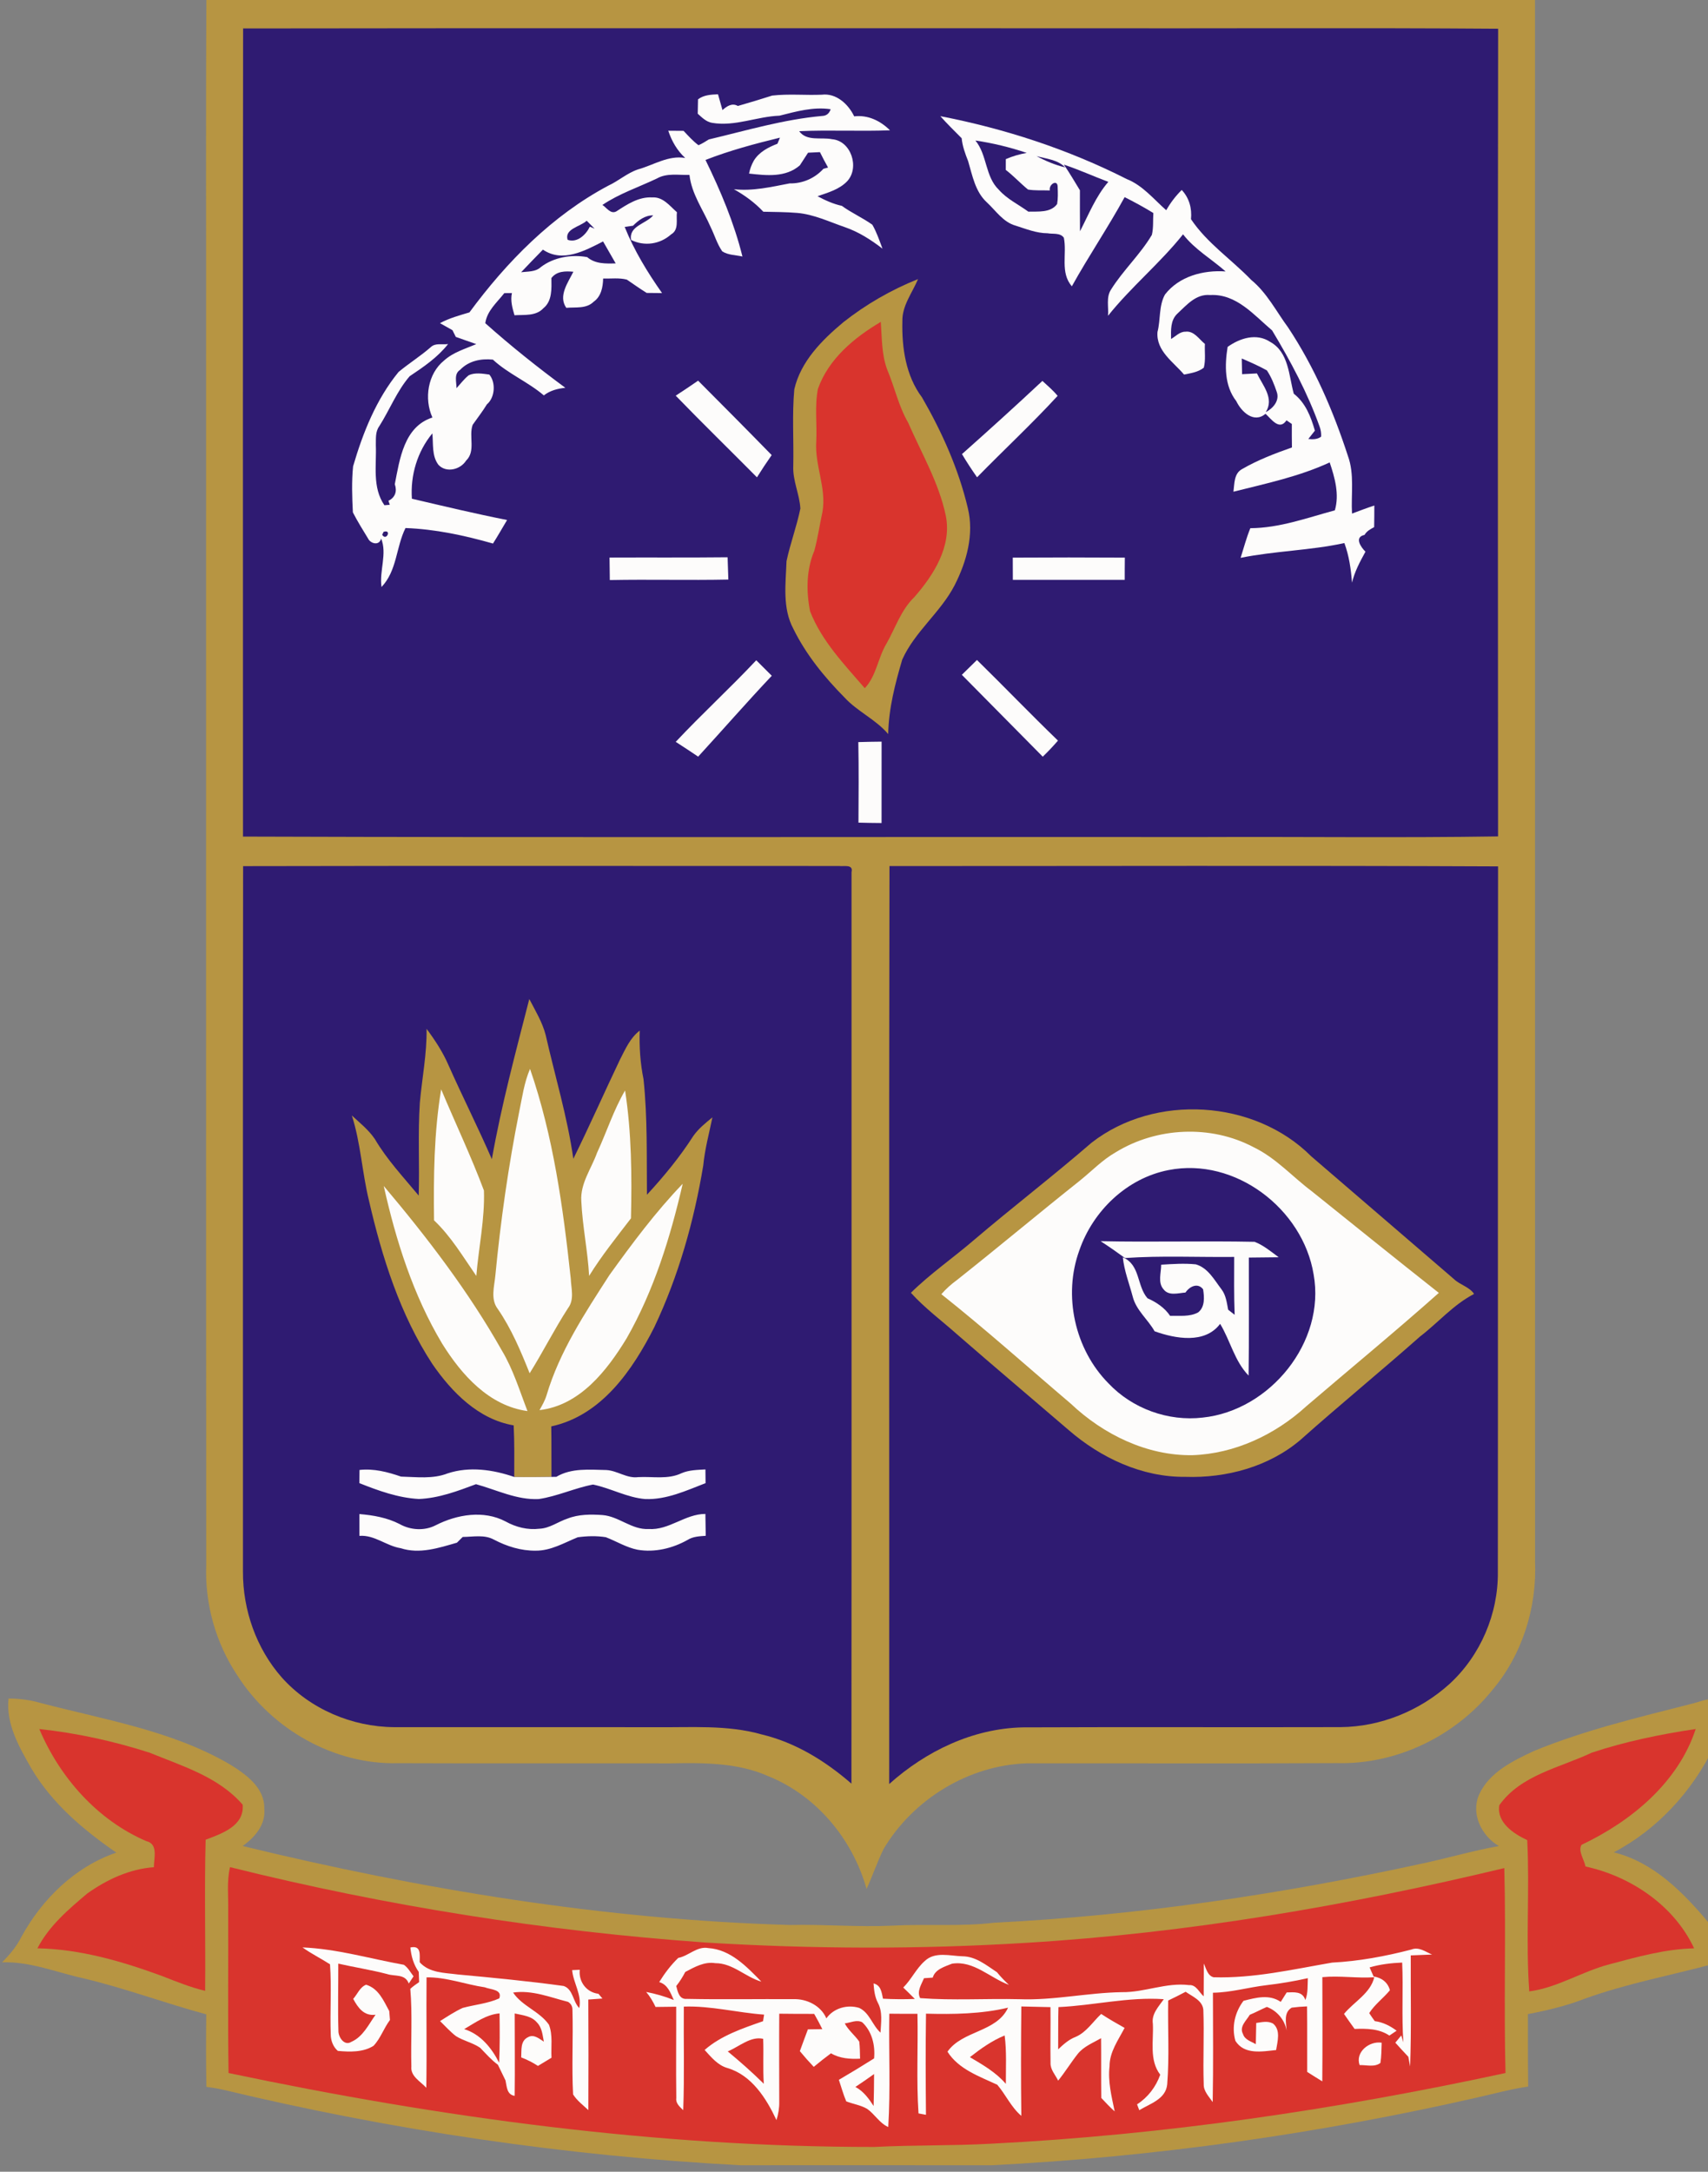 <?xml version="1.0" encoding="UTF-8" standalone="no"?>
<!-- Created with Inkscape (http://www.inkscape.org/) -->

<svg
   xmlns:dc="http://purl.org/dc/elements/1.1/"
   xmlns:cc="http://creativecommons.org/ns#"
   xmlns:rdf="http://www.w3.org/1999/02/22-rdf-syntax-ns#"
   xmlns:svg="http://www.w3.org/2000/svg"
   xmlns="http://www.w3.org/2000/svg"
   xmlns:sodipodi="http://sodipodi.sourceforge.net/DTD/sodipodi-0.dtd"
   xmlns:inkscape="http://www.inkscape.org/namespaces/inkscape"
   width="280"
   height="356"
   id="svg2"
   version="1.1"
   inkscape:version="0.48.4 r9939"
   sodipodi:docname="2000_Summer_Olympics_logo.svg">
  <rect width="100%" height="100%" fill="#808080" stroke="none"/>
  <defs
     id="defs4">
    <clipPath
       id="Clip1">
      <path
         id="path3058"
         d="m 0,0 370.916,0 0,460 L 0,460 0,0 z"
         inkscape:connector-curvature="0" />
    </clipPath>
    <clipPath
       id="Clip0">
      <path
         id="path3055"
         d="m 0,0 370.916,0 0,460 L 0,460 0,0 z"
         inkscape:connector-curvature="0" />
    </clipPath>
  </defs>
  <sodipodi:namedview
     id="base"
     pagecolor="#ffffff"
     bordercolor="#666666"
     borderopacity="1.0"
     inkscape:pageopacity="0.0"
     inkscape:pageshadow="2"
     inkscape:zoom="1.979899"
     inkscape:cx="235.71041"
     inkscape:cy="160.25834"
     inkscape:document-units="px"
     inkscape:current-layer="layer1"
     showgrid="false"
     inkscape:window-width="1216"
     inkscape:window-height="1078"
     inkscape:window-x="695"
     inkscape:window-y="188"
     inkscape:window-maximized="0" />
  <g
     inkscape:label="Layer 1"
     inkscape:groupmode="layer"
     id="layer1"
     transform="translate(0,-696.362)">
    <g
       id="g3248"
       transform="matrix(0.579,0,0,0.579,-7.753,683.626)">
      <path
         d="M 71.83,22 H 448 c 0.01,147.35 -0.01,294.69 0.01,442.03 0.58,13.15 -3.68,26.61 -12.25,36.65 -10.5,12.95 -27.06,20.92 -43.78,20.49 -29.29,0.15 -58.59,0.03 -87.89,0.06 -16.45,0.56 -32.11,10.13 -40.51,24.22 -1.8,3.69 -3.13,7.59 -4.83,11.34 -3.96,-14.06 -14.12,-26.37 -27.76,-31.89 -8.77,-3.94 -18.57,-3.83 -27.97,-3.66 -25.66,-0.04 -51.32,0.05 -76.98,-0.05 -18.07,0.47 -35.7,-9.62 -45.37,-24.73 -6.18,-9.21 -9.32,-20.35 -8.89,-31.43 C 71.7,351.34 71.76,237.64 71.74,123.95 71.8,89.96 71.62,55.98 71.83,22 z"
         id="path3204"
         inkscape:connector-curvature="0"
         style="fill:#b79542" />
      <path
         d="m 82.22,30.05 c 77.92,-0.12 155.85,-0.02 233.77,-0.05 40.52,0.09 81.05,-0.17 121.57,0.13 -0.12,76.22 -0.08,152.45 -0.02,228.67 -27.82,0.43 -55.65,0.06 -83.48,0.18 -90.62,-0.08 -181.25,0.17 -271.87,-0.13 -0.01,-76.26 -0.06,-152.53 0.03,-228.8 z"
         id="path3206"
         inkscape:connector-curvature="0"
         style="fill:#2f1b72" />
      <path
         d="m 211.02,50.12 c 1.64,-1.25 3.68,-1.34 5.66,-1.43 0.42,1.49 0.84,2.98 1.27,4.47 1.24,-1.11 2.73,-2.1 4.35,-1.16 3.25,-0.94 6.49,-1.9 9.71,-2.94 4.65,-0.54 9.35,-0.06 14.03,-0.25 4.1,-0.52 7.54,2.66 9.2,6.13 3.89,-0.47 7.44,1.27 10.14,3.95 -8.57,0.33 -17.15,-0.14 -25.72,0.25 2.18,2.96 6.19,1.63 9.3,2.27 5.41,0.44 7.85,8 4.34,11.85 -2.22,2.37 -5.47,3.26 -8.44,4.29 2.19,1.17 4.46,2.2 6.89,2.73 2.74,2 5.88,3.37 8.63,5.34 1.22,2.12 2.01,4.48 2.87,6.78 -3.27,-2.53 -6.78,-4.77 -10.7,-6.11 -4.41,-1.52 -8.72,-3.6 -13.42,-4.01 -3.2,-0.27 -6.42,-0.26 -9.62,-0.34 -2.4,-2.57 -5.27,-4.66 -8.33,-6.37 5.34,0.59 10.58,-0.65 15.78,-1.65 3.63,0.08 7.13,-1.44 9.56,-4.13 0.33,-0.09 0.99,-0.27 1.32,-0.36 -0.8,-1.44 -1.58,-2.89 -2.3,-4.36 -1.13,0.05 -2.24,0.1 -3.36,0.16 -0.78,1.19 -1.56,2.38 -2.33,3.58 -4.03,3.5 -9.46,2.88 -14.38,2.33 0.25,-1.29 0.7,-2.51 1.35,-3.66 1.5,-2.46 4.09,-3.78 6.69,-4.79 0.18,-0.43 0.53,-1.29 0.71,-1.72 -7.11,1.73 -14.25,3.64 -21.08,6.31 4.28,8.77 8.11,17.84 10.46,27.34 -1.9,-0.44 -4.01,-0.37 -5.71,-1.45 -1.45,-2.08 -2.16,-4.57 -3.27,-6.83 -2.11,-4.9 -5.42,-9.4 -6.02,-14.83 -3.09,0.1 -6.4,-0.59 -9.22,1.02 -5.16,2.46 -10.66,4.27 -15.43,7.49 1.18,0.73 2.28,2.68 3.92,1.84 3.08,-2 6.35,-4.2 10.21,-3.97 3.01,-0.21 4.95,2.41 6.97,4.19 -0.26,2.13 0.62,4.97 -1.63,6.26 -3.15,2.82 -7.56,3.47 -11.35,1.59 -0.69,-4 4.21,-4.52 6.26,-6.96 -2.32,-0.03 -4.16,1.38 -5.71,2.93 -0.59,0.09 -1.77,0.26 -2.36,0.34 2.68,6.69 6.45,12.86 10.58,18.73 -1.45,-0.01 -2.91,-0.02 -4.35,-0.04 -1.92,-1.2 -3.76,-2.5 -5.62,-3.77 -2.18,-0.57 -4.48,-0.24 -6.71,-0.31 -0.06,2.43 -0.56,5.09 -2.7,6.58 -2.06,2.05 -5.12,1.47 -7.73,1.72 -2.36,-3.34 0.49,-7.17 2,-10.22 -2.28,-0.2 -4.7,-0.21 -6.22,1.79 0.03,2.94 0.28,6.5 -2.28,8.55 -2.11,2.28 -5.38,1.8 -8.17,1.98 -0.6,-2.04 -1.2,-4.15 -0.73,-6.28 -0.54,0.01 -1.62,0.02 -2.16,0.02 -2.06,2.64 -4.9,5 -5.38,8.51 7.25,6.47 14.85,12.52 22.67,18.29 -2.19,0.22 -4.34,0.77 -6.09,2.15 -4.49,-3.83 -10.08,-6.11 -14.43,-10.13 -3.37,-0.35 -6.86,0.35 -9.27,2.89 -1.82,1.15 -1.02,3.42 -1.03,5.19 1.15,-1.24 2.16,-2.63 3.5,-3.68 1.8,-0.8 3.9,-0.42 5.79,-0.17 1.87,2.21 1.64,6.48 -0.68,8.43 -1.22,2.01 -2.68,3.86 -4.03,5.79 -1.18,3.24 0.94,7.44 -1.86,10.14 -1.63,2.57 -5.63,3.57 -7.84,1.19 -1.92,-2.55 -1.41,-5.91 -1.72,-8.89 -4.25,5.13 -6.25,11.87 -5.79,18.49 8.96,2.1 17.92,4.24 26.95,6.03 -1.33,2.22 -2.6,4.48 -3.99,6.66 -8.08,-2.3 -16.35,-4.08 -24.77,-4.39 -2.71,5.43 -2.37,12.06 -6.79,16.69 -0.67,-4.56 1.66,-9.43 -0.11,-13.72 -0.53,2.18 -3.02,1.4 -3.67,0.05 -1.49,-2.45 -3.02,-4.9 -4.33,-7.45 -0.22,-4.33 -0.37,-8.73 0.06,-13.04 2.78,-9.52 6.55,-18.98 12.88,-26.72 2.95,-2.45 6.22,-4.49 9.11,-7.02 1.32,-1.27 3.29,-0.64 4.91,-0.88 -2.97,3.77 -6.94,6.48 -10.88,9.11 -3.64,4.22 -5.66,9.52 -8.63,14.19 -1.12,1.54 -0.9,3.51 -0.95,5.31 0.23,5.76 -1.06,11.96 2.43,17.03 0.38,-0.03 1.14,-0.1 1.52,-0.13 l -0.38,-1.14 c 1.94,-0.93 2.49,-2.73 1.8,-4.68 1.39,-7.12 2.61,-16.3 10.65,-18.89 -2.41,-5.31 -1.33,-12.42 3.32,-16.15 2.57,-2.33 5.98,-3.29 9.1,-4.63 -1.95,-0.65 -3.86,-1.39 -5.8,-2.04 -0.24,-0.47 -0.71,-1.42 -0.94,-1.9 -1.18,-0.66 -2.36,-1.33 -3.54,-1.99 2.63,-1.43 5.52,-2.2 8.34,-3.05 10.58,-14.35 23.43,-27.43 39.3,-35.87 2.91,-1.34 5.36,-3.58 8.41,-4.61 4.44,-1.22 8.57,-4.06 13.39,-3.24 -2.3,-2.09 -3.83,-4.79 -4.8,-7.71 1.44,0 2.88,0.01 4.33,0.03 1.34,1.42 2.65,2.89 4.22,4.07 1.03,-0.43 1.98,-1.05 2.94,-1.64 10.6,-2.51 21.12,-5.66 32.03,-6.64 1.22,-0.03 2.04,-0.66 2.46,-1.91 -4.96,-0.74 -9.74,0.64 -14.49,1.83 -6.41,0.23 -12.59,3.12 -19.06,2.03 -1.68,-0.27 -2.89,-1.52 -4.09,-2.59 0.03,-1.36 0.06,-2.71 0.08,-4.07 z"
         id="path3208"
         inkscape:connector-curvature="0"
         style="fill:#fdfcfb" />
      <path
         d="m 279.63,54.89 c 18.29,3.54 36.16,9.38 52.79,17.81 4.52,1.8 7.61,5.68 11.17,8.82 1.19,-2.11 2.66,-4.04 4.39,-5.74 2.12,2.27 2.92,5.2 2.62,8.27 4.54,6.78 11.46,11.39 17.07,17.21 4.47,3.68 7.06,8.89 10.44,13.47 7.41,11.18 12.77,23.59 16.91,36.32 1.92,5.24 0.86,10.9 1.17,16.35 2.1,-0.78 4.19,-1.59 6.32,-2.28 0,2.04 -0.01,4.08 -0.05,6.12 -1.06,0.56 -2.12,1.13 -2.72,2.2 -3,0.62 -1.06,3.45 0.26,4.75 -1.54,2.8 -3.07,5.63 -3.81,8.77 -0.29,-3.81 -0.83,-7.62 -2.16,-11.21 -9.68,2.1 -19.66,2.22 -29.38,4.18 0.89,-2.81 1.64,-5.66 2.75,-8.39 8.27,-0.05 16.09,-2.93 23.93,-5.06 1.33,-4.48 -0.01,-9.27 -1.46,-13.56 -8.67,4 -18.04,5.98 -27.25,8.29 0.3,-2.22 0.11,-5.12 2.4,-6.38 4.46,-2.59 9.3,-4.44 14.16,-6.15 -0.04,-2.22 -0.04,-4.43 -0.03,-6.65 -0.37,-0.26 -1.13,-0.77 -1.51,-1.03 -2.02,3.03 -4.29,-0.35 -5.93,-1.85 -3.32,2.8 -6.83,-0.55 -8.29,-3.59 -3.39,-4.35 -3.29,-10.17 -2.45,-15.35 3.47,-2.48 8.17,-3.99 12.05,-1.42 5.29,2.92 5.26,9.54 6.68,14.67 3.35,2.62 4.83,6.49 5.98,10.46 -0.47,0.59 -1.4,1.77 -1.86,2.36 1.24,0.14 2.58,0.14 3.63,-0.66 0.05,-0.95 -0.09,-1.88 -0.41,-2.77 -3.41,-9.59 -8.24,-18.59 -13.47,-27.3 -5.13,-4.33 -10.11,-10.43 -17.55,-10.02 -4.04,-0.37 -6.66,2.86 -9.32,5.31 -1.95,1.88 -1.77,4.65 -1.74,7.13 1.31,-0.74 2.43,-2.08 4.05,-2.06 2.45,-0.32 3.85,2.11 5.53,3.46 -0.12,2.23 0.26,4.55 -0.31,6.73 -1.6,1.26 -3.67,1.56 -5.6,1.94 -3.03,-3.59 -7.93,-6.67 -7.52,-12.04 0.91,-3.49 0.34,-7.4 2.12,-10.61 3.99,-5.17 10.87,-6.99 17.17,-6.54 -4,-3.54 -8.75,-6.23 -12.05,-10.51 -6.53,8.19 -14.7,14.87 -21.24,23.06 0.21,-2.43 -0.58,-5.18 0.81,-7.36 3.42,-5.5 8.3,-9.96 11.6,-15.54 0.49,-2.02 0.28,-4.13 0.42,-6.19 -2.64,-1.63 -5.36,-3.1 -8.13,-4.5 -4.69,8.58 -10.19,16.68 -14.94,25.24 -3.4,-3.89 -1.33,-9.19 -2.27,-13.75 -1.05,-1.47 -3.07,-0.97 -4.59,-1.26 -3.15,-0.01 -6.08,-1.21 -9.03,-2.15 -3.55,-0.97 -5.63,-4.24 -8.19,-6.61 -3.28,-3.01 -4.08,-7.58 -5.29,-11.66 -0.83,-2.09 -1.61,-4.22 -1.83,-6.48 -2.04,-2.05 -4.11,-4.09 -6.04,-6.25 z"
         id="path3210"
         inkscape:connector-curvature="0"
         style="fill:#fdfcfb" />
      <path
         d="m 289.56,61.78 c 4.94,0.73 9.8,1.91 14.53,3.51 -2.04,0.36 -4.03,0.93 -5.92,1.76 0,0.77 -0.01,2.29 -0.01,3.05 2.22,1.71 4.12,3.78 6.29,5.56 2.04,0.35 4.13,0.18 6.19,0.26 -0.4,-1.74 2.3,-3.38 2.21,-0.87 0.07,1.57 0.11,3.16 -0.15,4.71 -1.85,2.54 -5.39,2.08 -8.15,2.16 -2.8,-2.04 -6.03,-3.55 -8.36,-6.2 -3.9,-3.75 -3.26,-9.85 -6.63,-13.94 z"
         id="path3212"
         inkscape:connector-curvature="0"
         style="fill:#2f1b72" />
      <path
         d="m 306.87,66.19 c 2.78,0.78 6.05,1.01 8.12,3.22 -2.84,-0.71 -5.56,-1.82 -8.12,-3.22 z"
         id="path3214"
         inkscape:connector-curvature="0"
         style="fill:#2f1b72" />
      <path
         d="m 314.61,68.61 c 4.27,1.42 8.37,3.29 12.58,4.88 -3.56,4.12 -5.54,9.22 -8.02,13.99 -0.04,-3.87 -0.01,-7.74 -0.02,-11.61 -1.48,-2.44 -2.93,-4.91 -4.54,-7.26 z"
         id="path3216"
         inkscape:connector-curvature="0"
         style="fill:#2f1b72" />
      <path
         d="m 174.1,89.89 c -0.94,-3.13 3.6,-3.7 5.4,-5.4 0.74,0.76 1.49,1.51 2.25,2.25 -0.34,-0.14 -1.02,-0.42 -1.36,-0.56 -1.08,2.26 -3.58,4.67 -6.29,3.71 z"
         id="path3218"
         inkscape:connector-curvature="0"
         style="fill:#2f1b72" />
      <path
         d="m 167.11,92.67 c 5.53,3.79 11.88,0.33 17.03,-2.32 1.2,2.07 2.38,4.14 3.57,6.22 -2.83,0.07 -5.78,0.18 -8.07,-1.78 -4.41,-0.81 -9.46,0.02 -13.12,2.82 -1.52,1.41 -3.67,1.22 -5.58,1.46 2.03,-2.16 4.1,-4.27 6.17,-6.4 z"
         id="path3220"
         inkscape:connector-curvature="0"
         style="fill:#2f1b72" />
      <path
         d="m 252.16,113.23 c 6.41,-5.06 13.58,-9.19 21.16,-12.22 -1.64,3.91 -4.54,7.52 -4.44,11.96 -0.17,7.47 0.96,15.42 5.57,21.55 5.65,9.79 10.35,20.28 12.96,31.31 1.83,7.47 -0.34,15.21 -3.75,21.89 -3.97,7.68 -11.27,13.1 -14.82,21.03 -2.02,6.87 -3.84,13.87 -3.97,21.08 -3.52,-4.16 -8.68,-6.36 -12.36,-10.35 -5.68,-5.75 -10.9,-12.14 -14.48,-19.43 -3.17,-5.89 -2.18,-12.78 -1.95,-19.18 1.06,-5.01 2.9,-9.86 3.92,-14.9 -0.23,-4.07 -2.19,-7.87 -2.01,-12 0.16,-7.24 -0.36,-14.52 0.29,-21.73 1.8,-7.92 7.85,-13.98 13.88,-19.01 z"
         id="path3222"
         inkscape:connector-curvature="0"
         style="fill:#b79542" />
      <path
         d="m 244.98,132.07 c 3.01,-8.48 10.27,-14.49 17.79,-18.94 0.34,4.51 0.2,9.18 1.81,13.49 2.11,4.96 3.2,10.31 5.93,15.02 3.78,8.68 8.72,17.01 10.67,26.38 1.74,8.68 -3.45,16.8 -8.92,23.04 -3.79,3.65 -5.37,8.79 -7.93,13.25 -2.39,4.01 -2.81,9.05 -6.09,12.53 -5.8,-6.72 -12.2,-13.36 -15.48,-21.75 -1.13,-5.63 -1.09,-11.77 1.18,-17.12 1,-3.61 1.5,-7.34 2.31,-10.99 1.21,-6.77 -2.22,-13.24 -1.75,-20.01 0.25,-4.96 -0.49,-10 0.48,-14.9 z"
         id="path3224"
         inkscape:connector-curvature="0"
         style="fill:#d9342d" />
      <path
         d="m 364.97,123.49 c 2.4,1.05 4.83,2.09 7.12,3.38 1.24,1.86 2.09,3.99 2.8,6.12 0.86,2.46 -1.09,4.65 -3.13,5.7 2.5,-3.89 -0.84,-7.55 -2.49,-10.97 -1.4,0.07 -2.8,0.15 -4.2,0.22 -0.04,-1.48 -0.08,-2.97 -0.1,-4.45 z"
         id="path3226"
         inkscape:connector-curvature="0"
         style="fill:#2f1b72" />
      <path
         d="m 204.71,134.02 c 2.13,-1.39 4.25,-2.8 6.34,-4.25 6.96,6.99 13.93,14 20.83,21.07 -1.44,2.06 -2.84,4.16 -4.17,6.3 -7.65,-7.72 -15.44,-15.31 -23,-23.12 z"
         id="path3228"
         inkscape:connector-curvature="0"
         style="fill:#fdfcfb" />
      <path
         d="m 308.53,129.84 c 1.48,1.36 3.02,2.67 4.31,4.23 -7.31,7.95 -15.26,15.33 -22.81,23.06 -1.5,-2.14 -2.94,-4.32 -4.27,-6.57 7.67,-6.82 15.28,-13.71 22.77,-20.72 z"
         id="path3230"
         inkscape:connector-curvature="0"
         style="fill:#fdfcfb" />
      <path
         d="m 122,172.57 c 2.38,-0.8 0.78,2.78 -0.4,0.83 l 0.4,-0.83 z"
         id="path3232"
         inkscape:connector-curvature="0"
         style="fill:#2f1b72" />
      <path
         d="m 185.97,179.85 c 11.14,-0.05 22.29,0.04 33.43,-0.08 0.09,2.1 0.12,4.2 0.21,6.31 -11.19,0.23 -22.38,-0.08 -33.56,0.14 -0.03,-2.12 -0.06,-4.24 -0.08,-6.37 z"
         id="path3234"
         inkscape:connector-curvature="0"
         style="fill:#fdfcfb" />
      <path
         d="m 300.14,179.87 c 10.57,-0.06 21.15,-0.07 31.73,0 -0.03,2.1 -0.03,4.19 -0.03,6.29 -10.56,-0.01 -21.12,-0.01 -31.68,0 -0.01,-2.1 -0.01,-4.2 -0.02,-6.29 z"
         id="path3236"
         inkscape:connector-curvature="0"
         style="fill:#fdfcfb" />
      <path
         d="m 227.51,208.93 c 1.45,1.47 2.93,2.93 4.4,4.39 -7.09,7.5 -13.87,15.29 -20.85,22.9 -2.1,-1.43 -4.22,-2.82 -6.35,-4.19 7.4,-7.89 15.39,-15.21 22.8,-23.1 z"
         id="path3238"
         inkscape:connector-curvature="0"
         style="fill:#fdfcfb" />
      <path
         d="m 285.72,213.05 c 1.44,-1.39 2.86,-2.79 4.28,-4.2 7.7,7.55 15.18,15.34 22.94,22.83 -1.37,1.58 -2.8,3.1 -4.31,4.55 -7.63,-7.74 -15.27,-15.45 -22.91,-23.18 z"
         id="path3240"
         inkscape:connector-curvature="0"
         style="fill:#fdfcfb" />
      <path
         d="m 256.41,232.1 c 2.19,-0.09 4.39,-0.09 6.59,-0.13 -0.01,7.68 0.01,15.36 -0.01,23.04 -2.18,-0.03 -4.36,-0.03 -6.54,-0.11 0.04,-7.6 0.11,-15.2 -0.04,-22.8 z"
         id="path3242"
         inkscape:connector-curvature="0"
         style="fill:#fdfcfb" />
      <path
         d="m 82.22,267.22 c 56.26,-0.12 112.52,-0.03 168.77,-0.04 1.27,0.19 4.06,-0.6 3.5,1.73 -0.02,86.02 0.04,172.05 -0.03,258.07 -7.38,-6.41 -15.89,-11.68 -25.49,-13.95 -9.74,-2.76 -19.93,-1.91 -29.92,-2.03 -24.68,-0.01 -49.36,0.01 -74.05,-0.01 -11.92,-0.07 -23.83,-5.12 -31.81,-14.05 -7.22,-8.18 -11.05,-19.1 -11.01,-29.98 0.02,-66.58 -0.06,-133.16 0.04,-199.74 z"
         id="path3244"
         inkscape:connector-curvature="0"
         style="fill:#2f1b72" />
      <path
         d="m 265.23,267.2 c 57.44,0.01 114.88,-0.17 172.31,0.09 -0.11,66.58 0.01,133.17 -0.06,199.76 0.13,11.85 -4.9,23.61 -13.62,31.65 -8.39,7.61 -19.52,12.19 -30.88,12.28 -30,0.08 -59.99,-0.06 -89.99,0.07 -14.13,0.29 -27.44,6.72 -37.84,16.04 0.06,-86.63 -0.1,-173.26 0.08,-259.89 z"
         id="path3246"
         inkscape:connector-curvature="0"
         style="fill:#2f1b72" />
      <path
         d="m 163.25,304.84 c 1.71,3.3 3.68,6.52 4.63,10.15 2.65,11.68 6.15,23.19 7.84,35.08 4.59,-9.28 8.76,-18.77 13.22,-28.11 1.51,-2.93 2.88,-6.13 5.58,-8.18 -0.16,4.61 0.15,9.21 1.07,13.74 1.15,10.86 0.87,21.82 0.97,32.73 4.79,-5.18 9.31,-10.67 13.12,-16.62 1.46,-2.09 3.47,-3.69 5.42,-5.29 -0.93,4.54 -2.16,9.02 -2.6,13.66 -2.62,15.74 -7,31.29 -13.85,45.74 -6.17,12.18 -14.94,25.01 -29.18,28.1 0.09,4.77 0.02,9.53 0.06,14.29 -3.51,0.03 -7.03,0.11 -10.54,0.02 0,-4.87 0.09,-9.74 -0.16,-14.6 -9.98,-1.7 -17.53,-9.39 -23.04,-17.4 -9.13,-13.97 -14.22,-30.13 -17.94,-46.27 -1.95,-7.96 -2.32,-16.23 -4.84,-24.06 2.28,2.1 4.76,4.07 6.51,6.66 3.43,5.85 8.11,10.81 12.42,16.01 0.26,-8.76 -0.26,-17.53 0.32,-26.28 0.63,-6.98 2.01,-13.89 1.91,-20.93 2.41,3.24 4.64,6.64 6.24,10.37 3.96,8.9 8.36,17.6 12.24,26.54 2.7,-15.3 6.75,-30.32 10.6,-45.35 z"
         id="path3248"
         inkscape:connector-curvature="0"
         style="fill:#b79542" />
      <path
         d="m 160.37,336.88 c 0.86,-4.12 1.41,-8.36 3.09,-12.26 6.61,19.12 9.37,39.3 11.53,59.34 0.1,2.79 1.1,5.97 -0.78,8.41 -3.88,5.99 -7.07,12.38 -10.86,18.43 -2.52,-6.3 -5.16,-12.6 -9.02,-18.21 -2.12,-2.76 -0.98,-6.35 -0.69,-9.48 1.49,-15.51 3.69,-30.95 6.73,-46.23 z"
         id="path3250"
         inkscape:connector-curvature="0"
         style="fill:#fdfcfb" />
      <path
         d="m 138.3,330.41 c 4,9.56 8.48,18.95 12.11,28.65 0.27,8.1 -1.5,16.12 -2.16,24.18 -3.75,-5.42 -7.15,-11.18 -11.97,-15.74 -0.15,-12.37 -0.02,-24.87 2.02,-37.09 z"
         id="path3252"
         inkscape:connector-curvature="0"
         style="fill:#fdfcfb" />
      <path
         d="m 182.44,348.36 c 2.71,-5.85 4.67,-12.06 7.93,-17.63 1.85,11.97 1.94,24.12 1.67,36.2 -4.06,5.31 -8.31,10.57 -11.85,16.3 -0.39,-7.09 -1.89,-14.07 -2.21,-21.16 -0.34,-5.01 2.85,-9.19 4.46,-13.71 z"
         id="path3254"
         inkscape:connector-curvature="0"
         style="fill:#fdfcfb" />
      <path
         d="m 322.46,345.51 c 17.94,-13.97 46.14,-12.22 62.19,3.87 13.49,11.57 26.93,23.19 40.41,34.76 1.69,1.63 4.42,2.23 5.69,4.2 -5.84,3.01 -10.12,8.08 -15.27,12.03 -11.18,9.89 -22.74,19.36 -33.9,29.3 -8.94,7.6 -20.99,10.85 -32.59,10.45 -12.22,0.14 -23.92,-5.35 -33.02,-13.24 -10.53,-9.05 -21.15,-18 -31.62,-27.12 -4.37,-3.89 -9.12,-7.39 -13.05,-11.75 5.51,-5.44 11.92,-9.84 17.78,-14.88 11,-9.37 22.46,-18.17 33.38,-27.62 z"
         id="path3256"
         inkscape:connector-curvature="0"
         style="fill:#b79542" />
      <path
         d="m 329.28,348.23 c 11.59,-7.13 26.96,-7.85 39.02,-1.45 6.31,3.02 10.97,8.34 16.49,12.48 11.97,9.62 23.93,19.26 35.98,28.78 -12.32,10.95 -25.05,21.42 -37.57,32.14 -8.77,8.01 -20.24,13.41 -32.2,13.81 -12.86,0.19 -25.23,-5.87 -34.44,-14.59 -12.19,-10.36 -24.11,-21.05 -36.64,-30.99 1.32,-1.53 2.84,-2.87 4.47,-4.06 11.69,-9.26 23.12,-18.85 34.79,-28.13 3.34,-2.69 6.34,-5.85 10.1,-7.99 z"
         id="path3258"
         inkscape:connector-curvature="0"
         style="fill:#fdfcfb" />
      <path
         d="m 344.24,353.27 c 18.84,-3.73 38.03,10.95 41.08,29.53 3.46,19.13 -12.35,38.56 -31.4,40.54 -9.76,1.15 -19.92,-2.53 -26.66,-9.67 -9.59,-9.67 -12.93,-24.9 -8.27,-37.68 3.86,-11.19 13.49,-20.44 25.25,-22.72 z"
         id="path3260"
         inkscape:connector-curvature="0"
         style="fill:#2f1b72" />
      <path
         d="m 206.69,357.14 c -3.49,15.13 -8.14,30.19 -15.86,43.73 -5.57,9.16 -13.26,19.04 -24.69,20.36 0.76,-1.35 1.54,-2.7 1.99,-4.18 3.67,-12.4 10.88,-23.3 17.82,-34.07 6.45,-8.96 13.07,-17.86 20.74,-25.84 z"
         id="path3262"
         inkscape:connector-curvature="0"
         style="fill:#fdfcfb" />
      <path
         d="m 122.04,357.77 c 12.33,14.62 24.05,29.92 33.46,46.61 3.2,5.34 5,11.34 7.24,17.12 -10.89,-1.48 -18.67,-10.27 -24.16,-19.09 -8.2,-13.7 -13.08,-29.14 -16.54,-44.64 z"
         id="path3264"
         inkscape:connector-curvature="0"
         style="fill:#fdfcfb" />
      <path
         d="m 325.01,373.4 c 14.53,0.31 29.08,-0.12 43.6,0.18 2.54,0.98 4.65,2.78 6.82,4.37 -2.82,0.04 -5.64,0.05 -8.45,0.09 -0.02,11.14 0.09,22.28 -0.07,33.42 -4.01,-4.15 -5.15,-9.85 -8.06,-14.66 -4.3,5.76 -12.68,4.21 -18.55,2.11 -1.91,-3.39 -5.25,-5.96 -6.21,-9.85 -0.98,-3.69 -2.4,-7.27 -2.79,-11.08 4.98,2.09 3.9,8.02 6.98,11.58 2.51,1.11 4.85,2.67 6.41,4.98 2.64,-0.09 5.52,0.34 7.93,-0.97 1.97,-1.54 1.75,-4.34 1.41,-6.54 -1.52,-2 -3.87,-0.78 -4.99,0.91 -2,0.15 -4.69,1.01 -6.14,-0.83 -1.79,-1.92 -0.73,-4.74 -0.74,-7.05 3.26,-0.2 6.55,-0.43 9.81,-0.1 3.46,1.01 5.21,4.38 7.25,7.05 1.28,1.66 1.52,3.8 1.9,5.8 0.46,0.36 1.38,1.07 1.84,1.43 -0.21,-5.46 -0.14,-10.93 -0.13,-16.38 -10.3,0.11 -20.64,-0.4 -30.92,0.31 -2.26,-1.65 -4.56,-3.25 -6.9,-4.77 z"
         id="path3266"
         inkscape:connector-curvature="0"
         style="fill:#fdfcfb" />
      <path
         d="m 115.18,438.17 c 4.06,-0.45 7.96,0.57 11.75,1.88 4.4,0.11 9.02,0.74 13.21,-0.91 6.19,-2.04 12.87,-1.05 18.85,1.01 3.51,0.09 7.03,0.01 10.54,-0.02 l 1.38,-0.02 c 4.28,-2.55 9.4,-2.01 14.16,-1.92 3.13,0.17 5.79,2.43 9.01,2.01 4.09,-0.23 8.44,0.73 12.27,-1.11 2.13,-0.92 4.49,-0.93 6.77,-1.07 0.01,1.29 0.02,2.58 0.04,3.88 -5.48,2.12 -11.04,4.72 -17.05,4.51 -5.17,-0.41 -9.81,-3.09 -14.82,-4.11 -5.21,0.99 -10.11,3.33 -15.38,4.11 -6.22,0.29 -11.91,-2.61 -17.75,-4.21 -5.21,1.95 -10.53,3.96 -16.16,4.19 -5.87,-0.31 -11.45,-2.34 -16.86,-4.49 0.01,-1.25 0.03,-2.49 0.04,-3.73 z"
         id="path3268"
         inkscape:connector-curvature="0"
         style="fill:#fdfcfb" />
      <path
         d="m 115.15,450.66 c 3.9,0.32 7.85,1.01 11.37,2.82 3.08,1.75 7.07,2 10.25,0.34 6.01,-3.06 13.55,-4.34 19.76,-1.07 2.92,1.62 6.25,2.47 9.6,2.06 2.9,-0.12 5.27,-1.99 7.94,-2.87 3.14,-1.24 6.61,-1.23 9.92,-1 4.64,0.37 8.28,4.21 13.03,3.95 5.81,0.41 10.31,-4.27 16.09,-4.27 0.03,2.05 0.07,4.12 0.1,6.19 -1.77,0.14 -3.61,0.19 -5.16,1.18 -4.25,2.38 -9.28,3.6 -14.13,2.77 -3.2,-0.63 -5.99,-2.4 -9,-3.55 -2.62,-0.42 -5.33,-0.34 -7.96,0.02 -3.85,1.57 -7.64,3.85 -11.93,3.79 -4.14,0.05 -8.16,-1.22 -11.8,-3.13 -2.71,-1.48 -5.9,-0.77 -8.83,-0.75 -0.41,0.41 -1.22,1.22 -1.63,1.62 -5.14,1.48 -10.59,3.3 -15.93,1.56 -4.1,-0.65 -7.39,-3.81 -11.68,-3.49 -0.01,-2.06 -0.01,-4.12 -0.01,-6.17 z"
         id="path3270"
         inkscape:connector-curvature="0"
         style="fill:#fdfcfb" />
      <path
         d="m 15.81,502.89 c 3.08,0 6.14,0.39 9.1,1.26 18.12,4.75 37.14,7.8 53.54,17.36 4.51,2.79 9.92,6.58 9.76,12.53 0.49,4.52 -2.68,8.17 -6.12,10.6 50.78,12.35 102.68,20.85 154.97,22.36 9.62,-0.23 19.23,0.64 28.85,0.19 9.65,-0.53 19.34,0.31 28.96,-0.83 40.91,-2.05 81.58,-8.11 121.59,-16.84 7.12,-1.54 14.13,-3.59 21.31,-4.87 -4.91,-2.86 -8.02,-9.16 -5.58,-14.61 2.89,-6.29 9.52,-9.5 15.48,-12.29 14.32,-5.9 29.43,-9.48 44.4,-13.31 2.2,-0.48 4.37,-1.57 6.68,-1.37 0.24,4.49 0.84,9.18 -0.15,13.59 -6.06,12.47 -15.96,23.31 -28.3,29.77 11.32,2.78 19.82,11.49 27.04,20.14 2.93,3.02 1.35,7.58 1.58,11.34 -12.31,3.33 -24.92,5.64 -36.94,10 -5.16,2 -10.56,3.28 -15.98,4.32 0,6.84 -0.02,13.67 0.07,20.51 -4.8,0.69 -9.48,1.98 -14.21,3.05 -45.29,10.34 -91.47,16.89 -137.86,19.24 -23.66,-0.04 -47.33,-0.01 -71,-0.01 -49.34,-2.61 -98.46,-9.87 -146.53,-21.4 -1.53,-0.34 -3.09,-0.58 -4.64,-0.8 -0.13,-6.84 -0.12,-13.69 -0.04,-20.53 -11.67,-3.13 -22.98,-7.4 -34.75,-10.18 -7.65,-1.68 -15.12,-4.82 -23.07,-4.54 2.16,-2.15 4.13,-4.51 5.5,-7.25 5.86,-10.68 15.16,-19.81 26.85,-23.81 -9.33,-6.44 -18.2,-13.94 -24.04,-23.81 -3.44,-6.05 -7.25,-12.57 -6.47,-19.81 z"
         id="path3272"
         inkscape:connector-curvature="0"
         style="fill:#b79542" />
      <path
         d="m 24.52,511.52 c 10.59,1.13 21.1,3.44 31.24,6.7 9.29,3.81 19.54,6.85 26.34,14.72 0.52,6.04 -5.95,8.19 -10.49,9.92 -0.37,14.25 0,28.52 -0.14,42.78 -4.15,-0.99 -8.12,-2.59 -12.08,-4.15 -11.37,-4.18 -23.2,-7.65 -35.4,-7.89 3.26,-6.32 8.76,-11.01 14.1,-15.51 5.55,-3.95 11.99,-6.96 18.87,-7.45 -0.01,-2.55 1.3,-6.58 -2.14,-7.38 -13.84,-5.95 -24.49,-18 -30.3,-31.74 z"
         id="path3274"
         inkscape:connector-curvature="0"
         style="fill:#d9342d" />
      <path
         d="m 464.07,518.21 c 9.55,-3.17 19.49,-5.21 29.43,-6.7 -4.98,15.2 -18.28,26.14 -32.32,32.79 -1.08,1.75 0.76,4.18 1.12,6.14 12.83,2.78 25.12,11.08 30.75,23.17 -8.18,0.19 -16.09,2.42 -23.94,4.51 -7.77,2.01 -14.69,6.62 -22.73,7.68 -1.04,-14.22 0.15,-28.58 -0.58,-42.83 -3.85,-1.8 -8.71,-4.98 -7.9,-9.89 6.12,-8.59 17.17,-10.6 26.17,-14.87 z"
         id="path3276"
         inkscape:connector-curvature="0"
         style="fill:#d9342d" />
      <path
         d="m 78,562.98 c 0.09,-4.12 -0.44,-8.3 0.52,-12.36 44.1,11 89.18,18.11 134.51,21.34 30.27,1.85 60.67,1.96 90.94,0.09 45.66,-2.75 90.9,-10.49 135.34,-21.16 0.49,19.33 -0.17,38.69 0.34,58.02 -47.93,10.36 -96.61,17.54 -145.61,20.01 -11.01,0.61 -22.04,0.35 -33.05,0.92 C 199.48,629.88 138.2,621.56 78.1,608.91 77.87,593.6 78.06,578.29 78,562.98 z"
         id="path3278"
         inkscape:connector-curvature="0"
         style="fill:#d9342d" />
      <path
         d="m 99.04,573.35 c 9.77,0.4 19.14,3.21 28.7,4.92 1.19,0.82 1.87,2.13 2.74,3.26 -0.45,0.68 -0.9,1.36 -1.35,2.04 -1.06,-2.81 -3.93,-1.95 -6.14,-2.68 -4.56,-1.19 -9.22,-1.91 -13.82,-2.95 0.02,6.34 -0.15,12.69 0.04,19.03 -0.05,1.74 1.67,4.39 3.64,3.12 3.32,-1.44 4.89,-4.9 6.87,-7.68 -3.25,0.42 -4.96,-1.94 -6.32,-4.49 1.18,-1.33 1.9,-3.34 3.65,-4.01 3.54,1.08 4.94,4.5 6.55,7.46 0.05,0.63 0.15,1.9 0.2,2.53 -1.74,2.31 -2.65,5.19 -4.64,7.3 -2.95,1.88 -6.75,1.76 -10.11,1.45 -1.31,-1.1 -1.99,-2.89 -2.01,-4.57 -0.25,-6.64 0.26,-13.31 -0.21,-19.95 -2.56,-1.65 -5.31,-3 -7.79,-4.78 z"
         id="path3280"
         inkscape:connector-curvature="0"
         style="fill:#fdfcfb" />
      <path
         d="m 129.58,573.37 c 3.15,-0.69 2.62,2.07 2.64,4.18 2.74,3.06 7.03,2.96 10.8,3.46 10.01,0.93 20.01,1.88 29.97,3.26 2.69,0.92 2.58,4.43 4.41,6.24 0.77,-3.82 -1.68,-7.05 -2.02,-10.73 0.54,-0.03 1.62,-0.08 2.16,-0.1 -0.36,3.37 1.87,6.39 5.29,6.8 0.29,0.33 0.85,1 1.13,1.34 -1.33,0.09 -2.67,0.19 -4,0.29 0.06,10.43 0.06,20.87 0.01,31.3 -1.5,-1.41 -3.21,-2.68 -4.32,-4.44 -0.42,-7.94 0.05,-15.92 -0.18,-23.87 0.03,-1.02 -0.38,-1.8 -1.25,-2.34 -5.12,-1.29 -10.14,-3.4 -15.55,-2.63 2.52,3.83 7.49,5.3 10.14,9.1 1.15,2.96 0.55,6.24 0.73,9.35 -1.28,0.76 -2.56,1.56 -3.84,2.32 -1.49,-0.98 -3.08,-1.78 -4.74,-2.41 0.13,-2.03 -0.3,-4.66 1.92,-5.72 1.65,-0.95 3.17,0.43 4.49,1.26 -0.37,-1.89 -0.51,-3.99 -1.95,-5.43 -1.55,-1.86 -4.1,-2.04 -6.3,-2.55 0,7.78 0.09,15.55 -0.01,23.33 -2.26,-0.36 -2.21,-2.61 -2.59,-4.36 -0.72,-1.48 -1.44,-2.97 -2.16,-4.45 -1.89,-1.38 -3.41,-3.15 -5.03,-4.81 -2.12,-1.44 -4.71,-1.95 -6.87,-3.31 -1.63,-1.27 -3,-2.81 -4.47,-4.24 2.08,-1.32 4.16,-2.7 6.4,-3.73 3.44,-0.94 7.08,-1.22 10.36,-2.7 0.97,-2.59 -2.51,-2.47 -4.11,-3.14 -5.52,-0.81 -10.86,-2.91 -16.48,-2.81 -0.1,10.42 0.1,20.84 -0.07,31.26 -1.63,-1.8 -4.51,-3.22 -4.23,-6.02 -0.19,-7.33 0.33,-14.68 -0.3,-21.99 0.77,-0.72 1.64,-1.31 2.5,-1.91 -0.02,-0.72 -0.08,-2.17 -0.11,-2.89 -1.46,-2.04 -2.13,-4.44 -2.37,-6.91 z"
         id="path3282"
         inkscape:connector-curvature="0"
         style="fill:#fdfcfb" />
      <path
         d="m 205.43,576.32 c 3,-0.58 5.29,-3.38 8.53,-2.78 6.31,0.42 10.85,5.27 15,9.5 -4.55,-1.31 -8.09,-5.26 -13.05,-5.23 -3.1,-0.5 -5.87,1.1 -8.5,2.49 -0.72,1.4 -1.56,2.74 -2.55,3.98 0.41,1.59 0.82,3.85 3.01,3.64 10.04,0.21 20.08,0.01 30.12,0.08 3.79,-0.15 7.85,1.84 9.37,5.44 2.06,-2.92 5.94,-3.99 9.29,-2.97 2.96,1.38 3.72,4.93 6.04,7 0.14,-2.83 0.66,-5.87 -0.76,-8.47 -0.87,-1.69 -1.08,-3.59 -1.21,-5.45 2.11,0.49 2.3,2.57 2.67,4.32 3,0.17 6.01,0.18 9.02,0.07 -1.08,-1.1 -2.18,-2.17 -3.28,-3.23 2.3,-2.28 3.65,-5.35 6.07,-7.49 2.9,-2.79 7.16,-1.45 10.73,-1.36 3.77,0.05 6.75,2.55 9.74,4.52 1.02,1.28 2.18,2.44 3.38,3.57 -5.39,-1.97 -10,-6.97 -16.13,-5.99 -2.04,0.83 -4.76,1.57 -5.44,3.94 -0.62,0.04 -1.85,0.13 -2.47,0.17 -0.72,1.74 -2.11,3.72 -1.09,5.64 9.33,0.7 18.72,0.08 28.07,0.3 9.73,0.38 19.31,-1.84 29.02,-1.99 6.45,0.1 12.57,-2.81 19.06,-2 2.01,-0.17 2.82,2.07 4.12,3.17 -0.02,-3.1 0.07,-6.19 0.02,-9.28 0.7,1.38 1.05,3.45 2.79,3.89 11.32,0.34 22.45,-2.23 33.54,-4.15 7.6,-0.39 15.1,-1.79 22.46,-3.7 2.12,-0.85 3.98,0.63 5.85,1.42 -2.01,0.08 -4.02,0.16 -6.03,0.24 -0.05,10.48 0.2,20.97 -0.18,31.45 -0.17,-0.93 -0.35,-1.84 -0.51,-2.75 -1.25,-1.32 -2.47,-2.65 -3.68,-3.99 0.55,-0.69 1.11,-1.37 1.69,-2.04 l 0.59,1.94 c -0.53,-7.52 0,-15.05 -0.34,-22.58 -3.11,0.13 -6.22,0.49 -9.22,1.37 0.28,0.64 0.85,1.93 1.13,2.57 2.25,0.33 4.04,1.64 4.62,3.9 -1.85,2.24 -4.3,4.01 -5.86,6.47 0.49,0.76 1.02,1.52 1.57,2.27 2.29,0.29 4.35,1.34 6.19,2.71 -0.68,0.46 -1.37,0.92 -2.05,1.38 -2.93,-1.98 -6.47,-2 -9.85,-1.88 -1.01,-1.41 -2.02,-2.82 -3,-4.25 2.83,-3.45 7.48,-5.8 8.57,-10.38 -4.91,0.33 -9.81,-0.51 -14.7,-0.03 0.02,9.83 0.07,19.67 -0.02,29.5 -1.44,-0.87 -2.86,-1.78 -4.27,-2.67 -0.03,-6.18 0.04,-12.37 -0.04,-18.55 -1.46,0.05 -2.91,0.17 -4.35,0.36 -2.35,1.41 -1.57,4.24 -1.43,6.48 -0.56,-3.05 -2.72,-5.62 -5.61,-6.69 -1.63,0.7 -3.19,1.56 -4.83,2.23 -0.95,1.64 -3.05,3.34 -1.92,5.43 0.49,1.66 2.3,2.09 3.63,2.89 0.05,-2.01 0.09,-4.01 0.12,-6.01 1.58,-0.22 3.26,-0.66 4.76,0.17 2.23,1.85 1.26,5.05 0.87,7.5 -3.97,0.41 -8.99,1.41 -11.53,-2.6 -1.12,-3.95 -0.16,-8.11 2.3,-11.34 3.52,-0.89 7.26,-1.93 10.54,0.3 0.56,-0.89 1.12,-1.78 1.68,-2.67 2.09,-0.05 4.5,-0.4 5.28,2.16 0.8,-1.97 0.61,-4.14 0.71,-6.2 -3.87,0.87 -7.79,1.53 -11.74,1.99 -5.06,0.59 -10.01,2.07 -15.13,2.13 0.01,10.32 0.13,20.64 -0.07,30.96 -1.05,-1.57 -2.61,-3.05 -2.54,-5.08 -0.24,-7.03 0.16,-14.07 -0.11,-21.1 -0.27,-2.63 -3.12,-3.71 -5.01,-5.05 -1.63,0.86 -3.27,1.7 -4.94,2.48 -0.15,7.92 0.36,15.87 -0.28,23.77 -0.43,4.18 -4.86,5.42 -7.91,7.28 -0.16,-0.42 -0.46,-1.25 -0.62,-1.66 3.09,-1.99 5.33,-4.95 6.56,-8.39 -3.18,-4.16 -1.84,-9.6 -2.09,-14.43 -0.43,-2.79 1.65,-4.86 3.1,-6.95 -10.04,-0.7 -19.85,1.79 -29.83,2.24 -0.11,3.98 -0.04,7.97 -0.08,11.96 1.47,-1.39 2.99,-2.77 4.91,-3.51 3.08,-1.3 4.9,-4.3 7.27,-6.51 2.15,1.41 4.38,2.69 6.63,3.95 -1.79,3.45 -4.27,6.8 -4.26,10.86 -0.51,4.34 0.59,8.57 1.45,12.78 -1.35,-1.2 -2.57,-2.51 -3.79,-3.81 -0.08,-5.64 0,-11.28 -0.06,-16.91 -2.28,1.32 -4.92,2.32 -6.61,4.45 -1.94,2.45 -3.57,5.13 -5.54,7.56 -0.79,-1.63 -2.24,-3.12 -2.16,-5.04 -0.09,-5.26 0.05,-10.52 -0.02,-15.77 -2.75,-0.05 -5.5,-0.11 -8.25,-0.19 -0.1,10.32 -0.13,20.65 0,30.97 -2.89,-2.45 -4.4,-5.98 -6.81,-8.81 -5.08,-2.37 -10.94,-4.37 -14.1,-9.36 4.26,-6.06 13.89,-5.45 17.16,-12.46 -7.62,1.8 -15.46,1.9 -23.24,1.7 -0.14,9.54 -0.1,19.09 -0.01,28.63 -0.53,-0.09 -1.58,-0.29 -2.11,-0.39 -0.63,-9.38 -0.1,-18.8 -0.3,-28.2 -2.66,0.01 -5.32,0 -7.97,-0.03 -0.18,10.69 0.36,21.41 -0.3,32.08 -2.5,-1.1 -3.81,-3.64 -5.99,-5.15 -1.82,-1.06 -3.96,-1.35 -5.9,-2.11 -0.85,-1.98 -1.4,-4.07 -2.09,-6.1 3.36,-1.96 6.68,-3.99 9.97,-6.06 0.35,-3.7 -0.58,-7.63 -3.35,-10.23 -1.56,-0.84 -3.35,0.13 -4.96,0.32 1.05,1.96 2.85,3.34 4.11,5.14 0.2,1.6 0.18,3.22 0.23,4.85 -2.84,0.13 -5.72,-0.05 -8.23,-1.53 -1.66,1.23 -3.29,2.51 -4.88,3.84 -1.37,-1.44 -2.68,-2.93 -3.94,-4.45 0.74,-2.06 1.52,-4.11 2.28,-6.17 1.35,-0.03 2.71,-0.05 4.08,-0.06 -0.72,-1.48 -1.49,-2.91 -2.3,-4.32 -3.3,0 -6.59,0 -9.89,-0.05 -0.06,8.29 -0.01,16.58 0,24.88 0.04,1.77 -0.25,3.53 -0.79,5.24 -2.87,-6.14 -6.98,-12.68 -13.84,-14.73 -2.8,-0.78 -4.63,-3.09 -6.5,-5.13 4.68,-4.09 10.76,-6.12 16.54,-8.14 0.08,-0.47 0.22,-1.4 0.3,-1.86 -7.61,-0.55 -15.07,-2.54 -22.73,-2.27 -0.09,9.77 0.19,19.55 -0.17,29.32 -0.95,-0.93 -2.17,-1.91 -1.96,-3.41 -0.12,-8.62 0,-17.25 -0.03,-25.88 -1.95,0.03 -3.89,0.05 -5.84,0.07 -0.72,-1.52 -1.57,-2.97 -2.66,-4.25 2.67,0.51 5.29,1.26 7.82,2.28 -0.94,-2.06 -1.71,-4.37 -4.13,-5.07 1.54,-2.49 3.3,-4.83 5.4,-6.85 z"
         id="path3284"
         inkscape:connector-curvature="0"
         style="fill:#fdfcfb" />
      <path
         d="m 144.81,596.48 c 3.18,-1.84 6.24,-4.13 10.02,-4.45 0.06,4.65 0.1,9.31 -0.12,13.96 -2.12,-4.18 -5.26,-8.08 -9.9,-9.51 z"
         id="path3286"
         inkscape:connector-curvature="0"
         style="fill:#d9342d" />
      <path
         d="m 288,604.42 c 3.06,-2.39 6.23,-4.67 9.84,-6.14 0.59,4.54 0.32,9.13 0.34,13.7 -2.8,-3.27 -6.54,-5.4 -10.18,-7.56 z"
         id="path3288"
         inkscape:connector-curvature="0"
         style="fill:#d9342d" />
      <path
         d="m 219.44,602.79 c 3.2,-1.33 6.5,-4.38 10.03,-3.56 0.17,4.24 -0.11,8.49 0.18,12.73 -3.25,-3.22 -6.69,-6.25 -10.21,-9.17 z"
         id="path3290"
         inkscape:connector-curvature="0"
         style="fill:#d9342d" />
      <path
         d="m 398.34,606.67 c -1.29,-3.7 2.75,-6.9 6.25,-6.34 -0.07,1.9 -0.05,3.83 -0.36,5.73 -1.69,1.28 -3.94,0.54 -5.89,0.61 z"
         id="path3292"
         inkscape:connector-curvature="0"
         style="fill:#fdfcfb" />
      <path
         d="m 255.58,612.85 c 1.79,-1.19 3.55,-2.4 5.29,-3.65 -0.01,3.02 -0.04,6.03 -0.13,9.05 -1.37,-2.12 -2.88,-4.19 -5.16,-5.4 z"
         id="path3294"
         inkscape:connector-curvature="0"
         style="fill:#d9342d" />
    </g>
  </g>
</svg>
